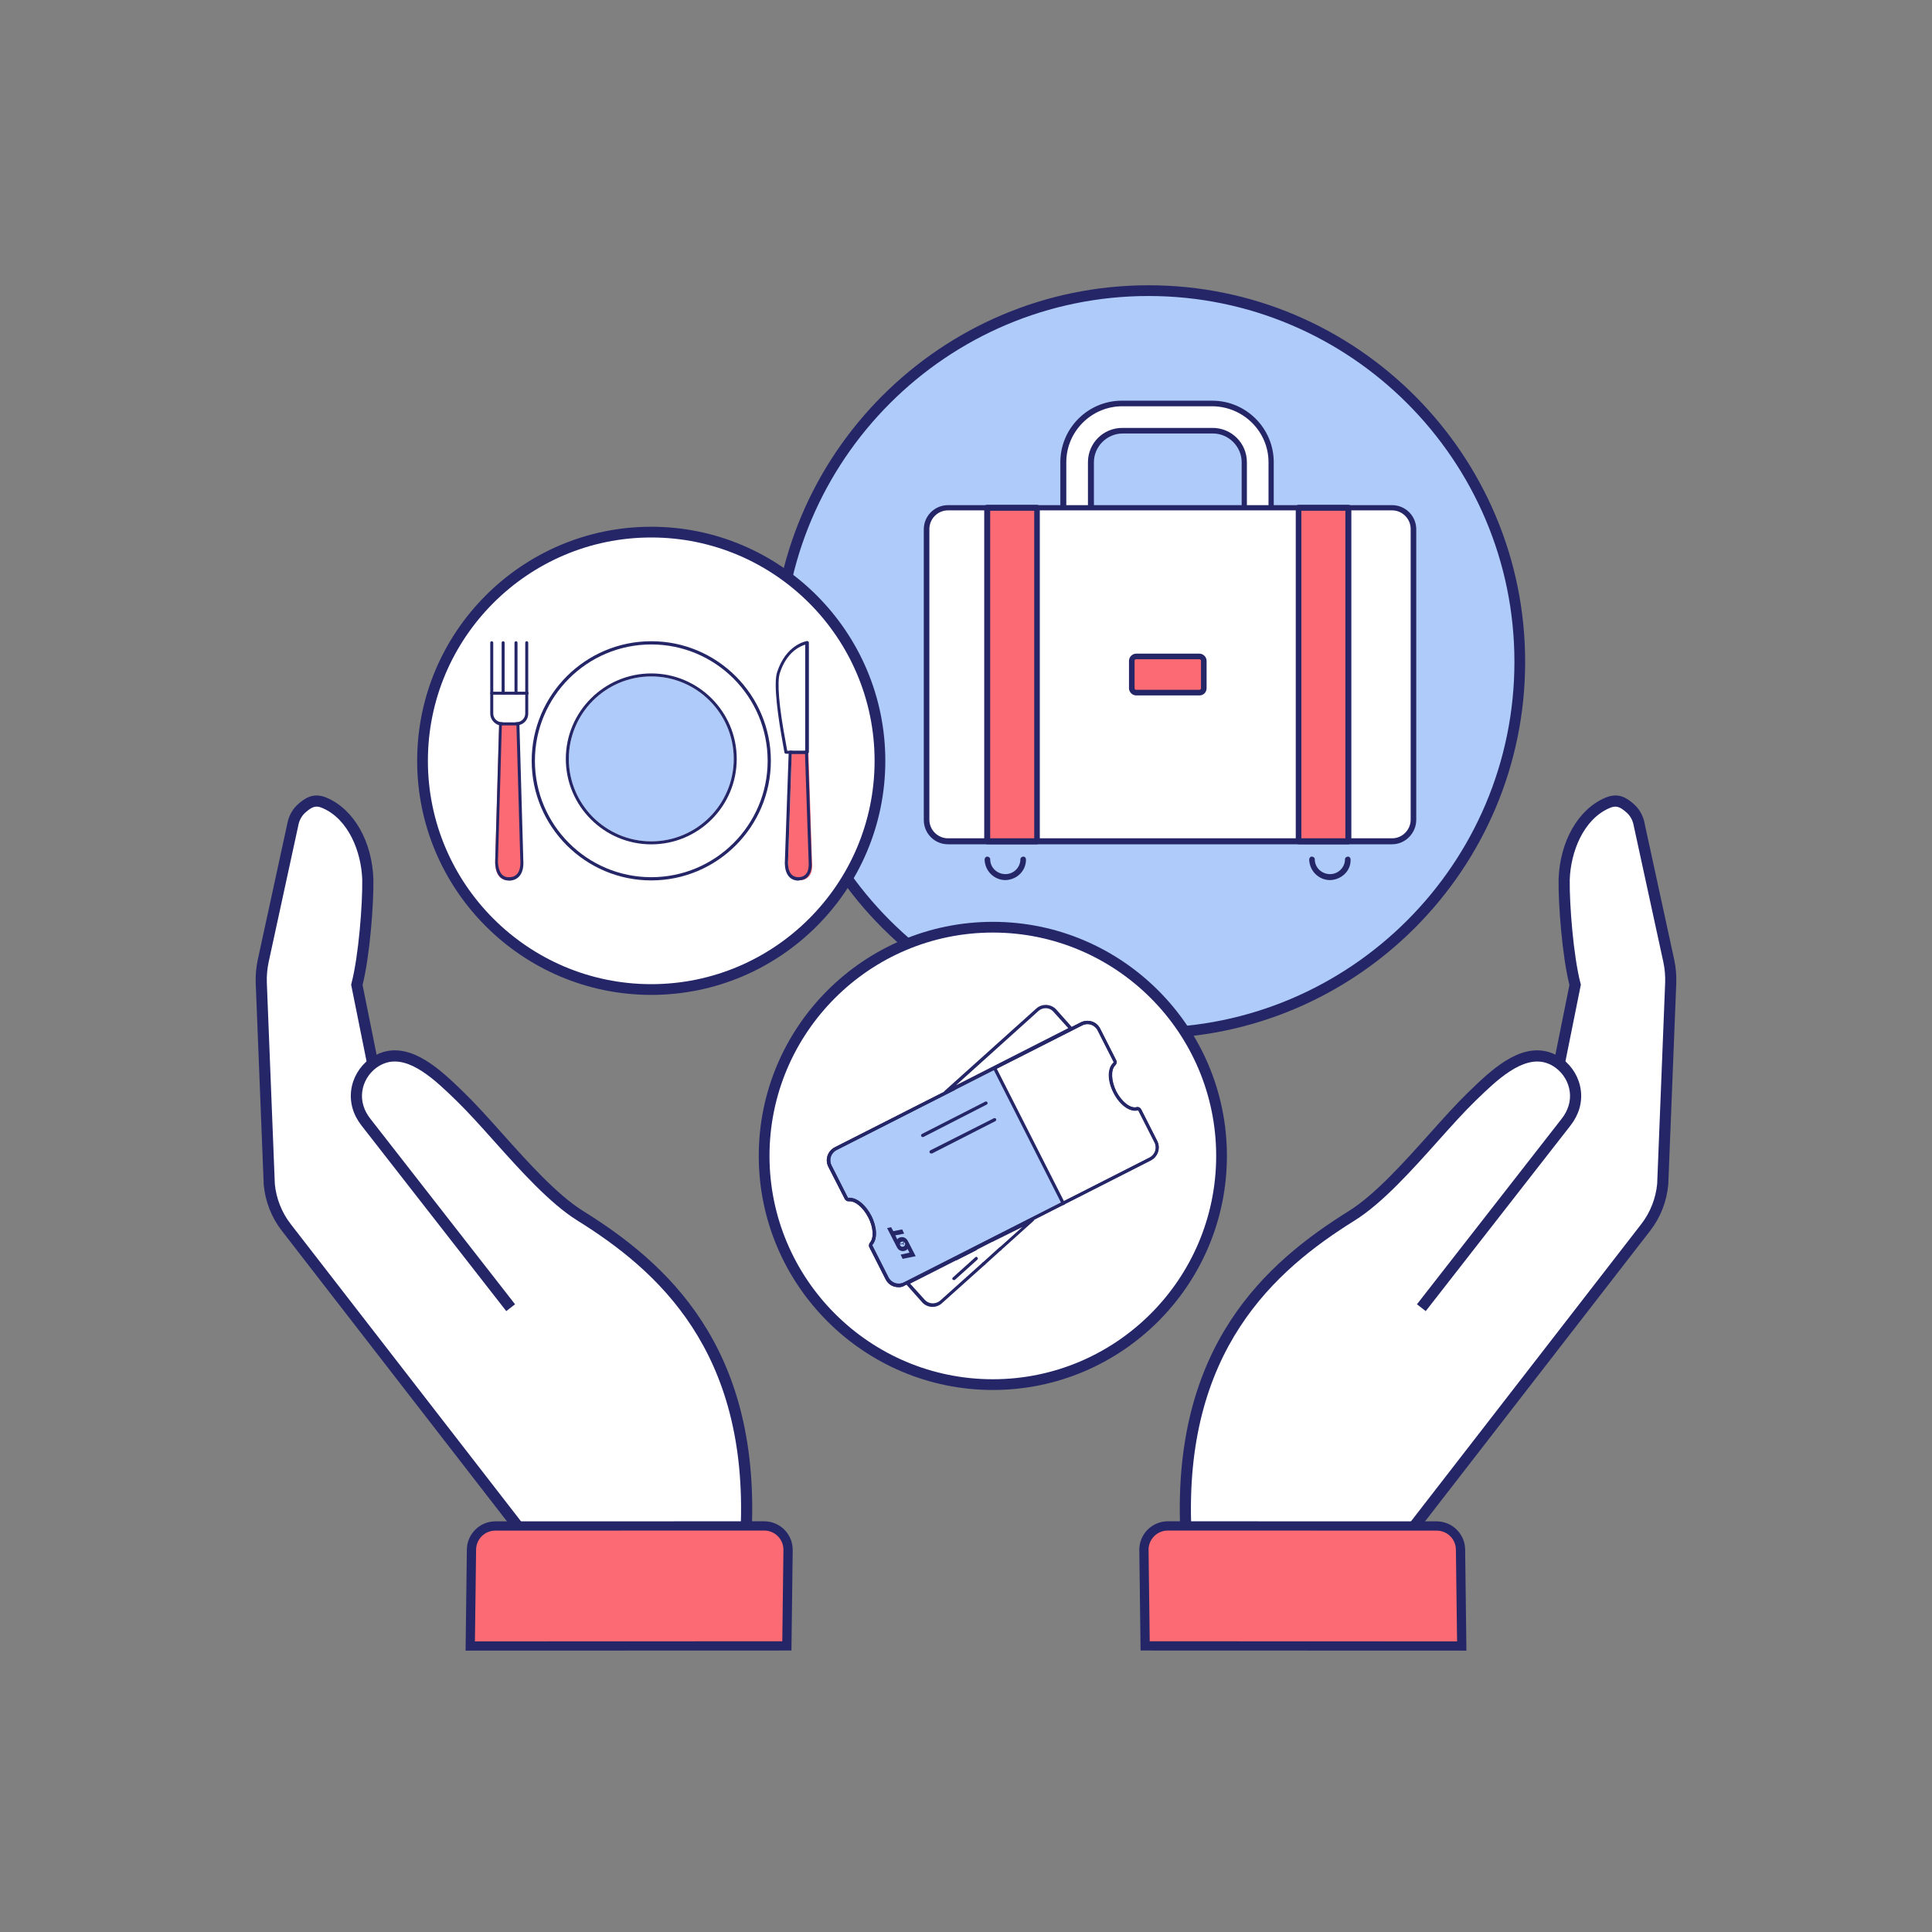 <?xml version="1.0" encoding="utf-8"?>
<!-- Generator: Adobe Illustrator 26.2.1, SVG Export Plug-In . SVG Version: 6.00 Build 0)  -->
<svg version="1.1" id="Warstwa_1" xmlns="http://www.w3.org/2000/svg" xmlns:xlink="http://www.w3.org/1999/xlink" x="0px" y="0px"
	 viewBox="0 0 180 180" style="enable-background:new 0 0 180 180;" xml:space="preserve">
<rect x="0" y="0" width="180" height="180" fill="#808080" stroke="none"/>
<style type="text/css">
	.st0{fill:#252668;}
	.st1{fill:#FC6A73;}
	.st2{fill:#AECBFA;}
	.st3{fill:#FFFFFF;}
	.st4{fill-rule:evenodd;clip-rule:evenodd;fill:#252668;}
	.st5{fill:#AECBFA;stroke:#252668;stroke-miterlimit:10;}
	.st6{fill:#FFFFFF;stroke:#252668;stroke-miterlimit:10;}
	.st7{display:none;fill:#AECBFA;}
</style>
<g>
	<g>
		<g>
			<circle class="st2" cx="107.008" cy="61.663" r="34.586"/>
			<path class="st0" d="M107.009,96.75c-19.347,0-35.086-15.739-35.086-35.086s15.739-35.086,35.086-35.086
				s35.086,15.739,35.086,35.086S126.355,96.75,107.009,96.75z M107.009,27.578c-18.795,0-34.086,15.291-34.086,34.086
				S88.214,95.75,107.009,95.75s34.086-15.291,34.086-34.086S125.804,27.578,107.009,27.578z"/>
		</g>
		<g>
			<path class="st3" d="M118.463,43.163v4.1h-2.53v-4.32c0-1.61-1.31-2.91-2.92-2.91h-8.44c-1.61,0-2.92,1.3-2.92,2.91v4.32h-2.64
				v-4.05c0-3.17,2.57-5.74,5.74-5.74h8.02C115.913,37.473,118.463,40.023,118.463,43.163z"/>
		</g>
		<g>
			<g>
				<path class="st3" d="M129.699,78.382H88.318c-1.131,0-2.048-0.917-2.048-2.048v-26.98c0-1.131,0.917-2.048,2.048-2.048h41.381
					c1.131,0,2.048,0.917,2.048,2.048v26.98C131.747,77.465,130.83,78.382,129.699,78.382z"/>
			</g>
			<g>
				<g id="Rectangle_3296_00000051343716577463567810000003177172178239241914_">
					<g>
						<rect x="105.602" y="61.141" class="st1" width="6.431" height="3.302"/>
					</g>
				</g>
				<g id="Rectangle_3297_00000016791072633847701080000001075580057623638973_">
					<g>
						<rect x="121.001" y="47.306" class="st1" width="4.623" height="31.076"/>
					</g>
				</g>
				<g id="Rectangle_3298_00000088817295660207749180000005827955999632464308_">
					<g>
						<rect x="92.011" y="47.306" class="st1" width="4.623" height="31.076"/>
					</g>
				</g>
				<g id="Group_22602_00000157299568053129143450000012475322699313410218_">
					<g id="Rectangle_3299_00000008110189517976836660000017699988800382741924_">
						<g>
							<path class="st0" d="M129.691,78.66H88.326c-1.251,0-2.259-1.008-2.259-2.259V49.322c0-1.251,1.008-2.259,2.259-2.259h41.365
								c1.251,0,2.259,1.008,2.259,2.259v27.044C131.95,77.617,130.942,78.66,129.691,78.66z M88.326,47.549
								c-0.973,0-1.738,0.799-1.738,1.738v27.078c0,0.973,0.799,1.738,1.738,1.738h41.365c0.973,0,1.738-0.799,1.738-1.738V49.287
								c0-0.973-0.799-1.738-1.738-1.738H88.326z"/>
						</g>
					</g>
					<g id="Path_6531_00000153705897467822319960000001301536459353988992_">
						<g>
							<path class="st0" d="M115.961,47.445c-0.139,0-0.278-0.104-0.278-0.278v-4.102c0-1.46-1.217-2.677-2.677-2.677h-8.412
								c-1.46,0-2.677,1.217-2.677,2.677v4.102c0,0.139-0.104,0.278-0.278,0.278s-0.278-0.104-0.278-0.278v-4.102
								c0-1.773,1.425-3.198,3.198-3.198h8.412c1.773,0,3.198,1.425,3.198,3.198v4.102C116.204,47.306,116.1,47.445,115.961,47.445z
								"/>
						</g>
					</g>
					<g id="Path_6532_00000008827853628917836640000003068254832113629315_">
						<g>
							<path class="st0" d="M118.463,47.445c-0.139,0-0.278-0.104-0.278-0.278v-4.102c0-2.85-2.329-5.179-5.214-5.214h-8.412
								c-2.85,0-5.214,2.329-5.214,5.214v4.102c0,0.139-0.104,0.278-0.278,0.278s-0.278-0.104-0.278-0.278v-4.102
								c0-3.163,2.572-5.735,5.735-5.735h8.412c3.163,0,5.735,2.572,5.735,5.735v4.102
								C118.741,47.306,118.602,47.445,118.463,47.445z"/>
						</g>
					</g>
					<g id="Rectangle_3300_00000023274945793521120550000012690432762768027321_">
						<g>
							<path class="st0" d="M96.599,78.66h-4.623c-0.139,0-0.278-0.104-0.278-0.278V47.306c0-0.139,0.104-0.278,0.278-0.278h4.623
								c0.139,0,0.278,0.104,0.278,0.278v31.076C96.877,78.521,96.773,78.66,96.599,78.66z M92.254,78.139h4.102V47.584h-4.102
								V78.139z"/>
						</g>
					</g>
					<g id="Rectangle_3301_00000008111142220566814350000000629509457583882652_">
						<g>
							<path class="st0" d="M125.624,78.66h-4.623c-0.139,0-0.278-0.104-0.278-0.278V47.306c0-0.139,0.104-0.278,0.278-0.278h4.623
								c0.139,0,0.278,0.104,0.278,0.278v31.076C125.867,78.521,125.763,78.66,125.624,78.66z M121.244,78.139h4.102V47.584h-4.102
								V78.139z"/>
						</g>
					</g>
					<g id="Path_6533_00000092429564985163872260000001624397562437874590_">
						<g>
							<path class="st0" d="M93.679,81.997c-1.043,0-1.912-0.834-1.947-1.912c0-0.139,0.104-0.278,0.243-0.278
								c0.139,0,0.278,0.104,0.278,0.243c0,0.799,0.66,1.39,1.425,1.39c0.765,0,1.39-0.626,1.39-1.39
								c0-0.139,0.139-0.243,0.278-0.243c0.139,0,0.243,0.104,0.243,0.278C95.591,81.128,94.757,81.962,93.679,81.997L93.679,81.997
								z"/>
						</g>
					</g>
					<g id="Path_6534_00000111878850363625049810000009757511035680838077_">
						<g>
							<path class="st0" d="M123.921,81.997c-1.043,0-1.912-0.834-1.947-1.912c0-0.139,0.104-0.278,0.243-0.278
								c0.139,0,0.278,0.104,0.278,0.243c0,0.799,0.66,1.39,1.425,1.39c0.765,0,1.39-0.626,1.39-1.39
								c0-0.139,0.139-0.243,0.278-0.243c0.139,0,0.243,0.104,0.243,0.278C125.867,81.128,124.998,81.962,123.921,81.997
								C123.956,81.997,123.921,81.997,123.921,81.997z"/>
						</g>
					</g>
					<g id="Rectangle_3302_00000024689178400481839150000014032080694686306197_">
						<g>
							<path class="st0" d="M111.755,64.791h-5.909c-0.348,0-0.66-0.313-0.66-0.66v-2.572c0-0.348,0.313-0.66,0.66-0.66h5.909
								c0.348,0,0.66,0.313,0.66,0.66v2.572C112.415,64.478,112.137,64.791,111.755,64.791z M105.845,61.419
								c-0.07,0-0.139,0.07-0.139,0.139v2.572c0,0.07,0.07,0.139,0.139,0.139h5.909c0.07,0,0.139-0.07,0.139-0.139v-2.572
								c0-0.07-0.07-0.139-0.139-0.139H105.845z"/>
						</g>
					</g>
				</g>
			</g>
		</g>
	</g>
	<g>
		<circle class="st3" cx="60.674" cy="70.884" r="21.308"/>
		<path class="st0" d="M60.674,92.692c-12.024,0-21.808-9.783-21.808-21.808s9.783-21.808,21.808-21.808
			c12.025,0,21.809,9.783,21.809,21.808S72.699,92.692,60.674,92.692z M60.674,50.076c-11.474,0-20.808,9.334-20.808,20.808
			c0,11.474,9.334,20.808,20.808,20.808s20.809-9.334,20.809-20.808C81.482,59.411,72.147,50.076,60.674,50.076z"/>
	</g>
	<g>
		<g>
			<g>
				<path class="st3" d="M110.443,141.246c0,0-0.147,4.056,0.14,3.824c0.287-0.232,18.963-0.363,18.963-0.363l3.781-4.533
					l11.87-32.849c0,0-3.657-4.797-4.097-4.362C140.66,103.397,110.443,141.246,110.443,141.246z"/>
			</g>
			<g>
				<g>
					<g>
						<g>
							<path class="st3" d="M131.445,142.603l21.888-28.253c0.893-1.15,1.445-2.558,1.579-4.017l0.745-18.738
								c0.026-0.693-0.034-1.383-0.178-2.059l-2.807-12.926c-0.137-0.527-0.411-0.963-0.773-1.287
								c-0.663-0.589-1.232-0.908-2.14-0.519c-2.519,1.074-3.933,4.125-4.029,7.149c-0.031,2.178,0.311,7.079,1.022,9.803
								l-1.471,7.305"/>
							<path class="st0" d="M131.855,142.921l-0.82-0.636l21.888-28.253c0.825-1.064,1.349-2.395,1.473-3.747l0.742-18.711
								c0.024-0.643-0.031-1.293-0.166-1.932l-2.807-12.922c-0.102-0.388-0.314-0.744-0.612-1.01
								c-0.661-0.587-1.002-0.68-1.589-0.429c-2.453,1.046-3.633,4.113-3.715,6.688c-0.031,2.294,0.336,7.086,1.006,9.655
								l0.03,0.116l-1.494,7.422l-1.018-0.205l1.447-7.188c-0.674-2.679-1.042-7.496-1.01-9.824
								c0.113-3.554,1.818-6.542,4.345-7.619c1.247-0.535,2.041,0.034,2.688,0.609c0.451,0.404,0.772,0.937,0.931,1.543
								l2.812,12.947c0.152,0.725,0.216,1.461,0.188,2.189l-0.744,18.739c-0.146,1.596-0.729,3.079-1.688,4.315L131.855,142.921z"/>
						</g>
					</g>
				</g>
				<g>
					<g>
						<g>
							<path class="st3" d="M110.483,142.598c-0.765-17.281,8.296-24.867,15.445-29.32c3.782-2.356,7.965-7.976,11.179-11.091
								c1.884-1.824,4.516-4.453,7.075-3.664c0.392,0.122,0.757,0.312,1.084,0.559c1.519,1.141,2.205,3.465,0.647,5.458
								l-13.49,17.296"/>
							<path class="st0" d="M109.964,142.621c-0.764-17.26,7.983-24.983,15.689-29.784c2.45-1.526,5.163-4.559,7.556-7.233
								c1.258-1.405,2.444-2.732,3.536-3.79l0.134-0.13c1.968-1.907,4.663-4.517,7.456-3.657c0.444,0.138,0.863,0.354,1.243,0.64
								c0.93,0.698,1.55,1.753,1.701,2.894c0.153,1.16-0.178,2.301-0.957,3.299l-13.49,17.295l-0.818-0.639l13.49-17.295
								c0.604-0.773,0.862-1.646,0.746-2.523c-0.115-0.866-0.588-1.668-1.296-2.201c-0.285-0.215-0.597-0.375-0.927-0.478
								c-2.201-0.679-4.644,1.685-6.426,3.411l-0.134,0.13c-1.065,1.032-2.24,2.346-3.484,3.736
								c-2.439,2.727-5.205,5.818-7.781,7.422c-7.466,4.651-15.941,12.134-15.201,28.857L109.964,142.621z"/>
						</g>
					</g>
				</g>
				<g>
					<g>
						<g>
							<path class="st0" d="M136.623,153.785l-30.359-0.01l-0.117-9.354c-0.01-0.705,0.27-1.397,0.767-1.899
								c0.496-0.5,1.183-0.787,1.885-0.787c0.001,0,0.002,0,0.003,0l25.053,0.006c1.444,0.001,2.633,1.176,2.65,2.62
								L136.623,153.785z M107.967,152.051l26.91,0.009l-0.098-7.678c-0.006-0.505-0.422-0.917-0.926-0.917l-25.055-0.006l0,0
								c-0.246,0-0.487,0.101-0.661,0.276c-0.173,0.175-0.271,0.416-0.267,0.662L107.967,152.051z"/>
						</g>
					</g>
				</g>
				<g>
					<g>
						<g>
							<path class="st1" d="M107.116,152.913l-0.107-8.503c-0.007-0.48,0.18-0.942,0.517-1.281c0.337-0.34,0.796-0.532,1.275-0.532
								l1.683,0.001l20.963,0.005l2.408,0.001c0.979,0,1.776,0.788,1.788,1.768l0.109,8.551"/>
						</g>
					</g>
				</g>
			</g>
		</g>
		<g>
			<g>
				<path class="st3" d="M69.557,141.246c0,0,0.147,4.056-0.14,3.824c-0.287-0.232-18.963-0.363-18.963-0.363l-3.781-4.533
					l-11.87-32.849c0,0,3.657-4.797,4.097-4.362C39.34,103.397,69.557,141.246,69.557,141.246z"/>
			</g>
			<g>
				<g>
					<g>
						<g>
							<path class="st3" d="M48.555,142.603L26.667,114.35c-0.893-1.15-1.445-2.558-1.579-4.017l-0.745-18.738
								c-0.026-0.693,0.034-1.383,0.178-2.059l2.807-12.926c0.137-0.527,0.411-0.963,0.773-1.287
								c0.663-0.589,1.232-0.908,2.14-0.519c2.519,1.074,3.933,4.125,4.029,7.149c0.031,2.178-0.311,7.079-1.022,9.803l1.471,7.305"
								/>
							<path class="st0" d="M48.145,142.921l-21.888-28.253c-0.959-1.236-1.542-2.719-1.686-4.288l-0.746-18.765
								c-0.028-0.729,0.035-1.465,0.188-2.187l2.807-12.929c0.164-0.627,0.485-1.161,0.935-1.563c0.649-0.576,1.447-1.14,2.69-0.61
								c2.526,1.078,4.231,4.065,4.344,7.61c0.033,2.337-0.335,7.154-1.009,9.833l1.447,7.188l-1.018,0.205l-1.494-7.422l0.03-0.116
								c0.67-2.569,1.037-7.361,1.005-9.665c-0.081-2.566-1.261-5.633-3.714-6.679c-0.585-0.251-0.928-0.159-1.591,0.43
								c-0.296,0.265-0.509,0.621-0.616,1.03l-2.801,12.905c-0.135,0.635-0.19,1.286-0.166,1.93l0.744,18.737
								c0.122,1.325,0.646,2.656,1.471,3.72l21.888,28.254L48.145,142.921z"/>
						</g>
					</g>
				</g>
				<g>
					<g>
						<g>
							<path class="st3" d="M69.517,142.598c0.765-17.281-8.296-24.867-15.445-29.32c-3.782-2.356-7.965-7.976-11.179-11.091
								c-1.884-1.824-4.516-4.453-7.075-3.664c-0.392,0.122-0.757,0.312-1.084,0.559c-1.519,1.141-2.205,3.465-0.647,5.458
								l13.49,17.296"/>
							<path class="st0" d="M70.036,142.621l-1.037-0.046c0.74-16.723-7.735-24.206-15.201-28.857
								c-2.576-1.604-5.342-4.695-7.781-7.422c-1.244-1.391-2.419-2.704-3.484-3.737l-0.134-0.13
								c-1.783-1.727-4.228-4.094-6.427-3.411c-0.329,0.102-0.641,0.263-0.925,0.477c-0.709,0.533-1.182,1.335-1.297,2.201
								c-0.116,0.878,0.142,1.75,0.746,2.523l13.49,17.296l-0.818,0.639l-13.49-17.295c-0.779-0.997-1.11-2.138-0.957-3.298
								c0.151-1.141,0.771-2.196,1.702-2.895c0.379-0.286,0.798-0.501,1.241-0.639c2.791-0.862,5.489,1.75,7.457,3.657l0.134,0.13
								c1.092,1.058,2.278,2.385,3.536,3.791c2.393,2.675,5.105,5.707,7.556,7.233C62.053,117.638,70.8,125.361,70.036,142.621z"/>
						</g>
					</g>
				</g>
				<g>
					<g>
						<g>
							<path class="st0" d="M43.377,153.785l0.119-9.424c0.018-1.443,1.206-2.619,2.65-2.62l25.053-0.006c0.001,0,0.002,0,0.003,0
								c0.702,0,1.389,0.287,1.885,0.787c0.497,0.501,0.776,1.194,0.767,1.9l-0.117,9.353L43.377,153.785z M46.146,143.466
								L46.146,143.466c-0.504,0-0.92,0.411-0.926,0.916l-0.098,7.678l26.91-0.009l0.096-7.652c0.004-0.248-0.094-0.489-0.267-0.664
								c-0.174-0.176-0.415-0.276-0.66-0.276h-0.001L46.146,143.466z"/>
						</g>
					</g>
				</g>
				<g>
					<g>
						<g>
							<path class="st1" d="M72.884,152.913l0.107-8.503c0.007-0.48-0.18-0.942-0.517-1.281c-0.337-0.34-0.796-0.532-1.275-0.532
								l-1.683,0.001l-20.963,0.005l-2.408,0.001c-0.979,0-1.776,0.788-1.788,1.768l-0.109,8.551"/>
						</g>
					</g>
				</g>
			</g>
		</g>
	</g>
	<g>
		<g>
			<circle class="st3" cx="92.5" cy="107.693" r="21.308"/>
			<path class="st0" d="M92.5,129.501c-12.024,0-21.808-9.783-21.808-21.808S80.476,85.885,92.5,85.885s21.808,9.783,21.808,21.808
				S104.524,129.501,92.5,129.501z M92.5,86.885c-11.474,0-20.808,9.334-20.808,20.808s9.334,20.808,20.808,20.808
				s20.808-9.334,20.808-20.808S103.974,86.885,92.5,86.885z"/>
		</g>
		<g>
			<g id="Line_968_00000109749187410506131720000014831785110149233028_">
				<g>
					<path class="st0" d="M89.047,117.429c-0.062,0-0.103-0.021-0.144-0.083c-0.041-0.083,0-0.165,0.062-0.206l1.836-0.928
						c0.083-0.041,0.165,0,0.206,0.062c0.041,0.083,0,0.165-0.062,0.206l-1.836,0.928C89.088,117.409,89.067,117.429,89.047,117.429
						z"/>
				</g>
			</g>
			<g id="Line_969_00000155832577134580936250000015394988145737083058_">
				<g>
					<path class="st0" d="M85.849,118.275c-0.062,0-0.103-0.021-0.144-0.083c-0.041-0.083,0-0.165,0.062-0.206l2.496-1.258
						c0.083-0.041,0.165,0,0.206,0.062c0.041,0.083,0,0.165-0.062,0.206l-2.496,1.258C85.89,118.254,85.87,118.275,85.849,118.275z"
						/>
				</g>
			</g>
			<g id="Line_970_00000023995569836772510960000005045334293549848976_">
				<g>
					<path class="st0" d="M89.047,117.429c-0.062,0-0.103-0.021-0.144-0.083c-0.041-0.083,0-0.165,0.062-0.206l1.836-0.928
						c0.083-0.041,0.165,0,0.206,0.062c0.041,0.083,0,0.165-0.062,0.206l-1.836,0.928C89.088,117.409,89.067,117.429,89.047,117.429
						z"/>
				</g>
			</g>
			<g id="Path_6809_00000074417385867853637480000009460000473859817887_">
				<g>
					<path class="st0" d="M88.098,101.916c-0.041,0-0.103-0.021-0.124-0.062c-0.041-0.062-0.041-0.144,0.021-0.206l8.561-7.695
						c0.536-0.474,1.362-0.433,1.857,0.103l1.485,1.671c0.041,0.041,0.041,0.083,0.041,0.124c0,0.041-0.041,0.083-0.083,0.103
						l-11.697,5.941C88.139,101.916,88.118,101.916,88.098,101.916z M97.422,93.933c-0.248,0-0.474,0.083-0.66,0.248l-7.695,6.931
						l10.459-5.322l-1.362-1.506C97.979,94.057,97.711,93.933,97.422,93.933z"/>
				</g>
			</g>
			<g id="Line_971_00000093898791917310482080000014027637415386142639_">
				<g>
					<path class="st0" d="M90.532,116.666c-0.062,0-0.103-0.021-0.144-0.083c-0.041-0.083,0-0.165,0.062-0.206l1.898-0.97
						c0.083-0.041,0.165,0,0.206,0.062c0.041,0.083,0,0.165-0.062,0.206l-1.898,0.97C90.573,116.645,90.552,116.666,90.532,116.666z
						"/>
				</g>
			</g>
			<g id="Line_972_00000125598884308111382870000001427259759957776782_">
				<g>
					<path class="st0" d="M91.646,117.883c-0.041,0-0.083-0.021-0.124-0.041c-0.062-0.062-0.041-0.165,0.021-0.206l1.527-1.382
						c0.062-0.062,0.165-0.062,0.206,0.021c0.062,0.062,0.041,0.165-0.021,0.206l-1.527,1.382
						C91.708,117.883,91.666,117.883,91.646,117.883z"/>
				</g>
			</g>
			<g id="Line_973_00000072971163037502396890000007886834090592591516_">
				<g>
					<path class="st0" d="M85.849,118.275c-0.062,0-0.103-0.021-0.144-0.083c-0.041-0.083,0-0.165,0.062-0.206l2.496-1.258
						c0.083-0.041,0.165,0,0.206,0.062c0.041,0.083,0,0.165-0.062,0.206l-2.496,1.258C85.89,118.254,85.87,118.275,85.849,118.275z"
						/>
				</g>
			</g>
			<g id="Path_6810_00000031906608387188125860000015246625838322714540_">
				<g>
					<path class="st0" d="M93.172,116.522c-0.041,0-0.083-0.021-0.124-0.041c-0.062-0.062-0.041-0.165,0.021-0.206l2.187-1.96
						l-2.744,1.362c-0.083,0.041-0.165,0-0.206-0.062c-0.041-0.083,0-0.165,0.062-0.206l3.775-1.918
						c0.062-0.041,0.144-0.021,0.186,0.041c0.041,0.062,0.041,0.144-0.021,0.206l-3.053,2.744
						C93.234,116.501,93.214,116.522,93.172,116.522z"/>
				</g>
			</g>
			<g id="Path_6811_00000080207870851039365530000002782559800341884303_">
				<g>
					<path class="st0" d="M86.881,121.761c-0.351,0-0.722-0.144-0.97-0.433l-1.485-1.671c-0.041-0.041-0.041-0.083-0.041-0.124
						s0.041-0.083,0.083-0.103l6.003-3.053c0.083-0.041,0.165,0,0.206,0.062c0.041,0.083,0,0.165-0.062,0.206l-5.817,2.95
						l1.362,1.506c0.371,0.413,1.011,0.433,1.423,0.083l3.981-3.569c0.062-0.062,0.165-0.062,0.206,0.021
						c0.062,0.062,0.041,0.165-0.021,0.206l-3.981,3.569C87.52,121.638,87.211,121.761,86.881,121.761z"/>
				</g>
			</g>
			<g id="Line_974_00000024708486820196073080000011122905079587822465_">
				<g>
					<path class="st0" d="M88.882,119.265c-0.041,0-0.083-0.021-0.124-0.041c-0.062-0.062-0.041-0.165,0.021-0.206l2.084-1.877
						c0.062-0.062,0.165-0.062,0.206,0.021c0.062,0.062,0.041,0.165-0.021,0.206l-2.084,1.877
						C88.964,119.245,88.923,119.265,88.882,119.265z"/>
				</g>
			</g>
			<g id="Line_975_00000152981542618048748460000008229207027078922409_">
				<g>
					<path class="st0" d="M84.364,119.018c-0.062,0-0.103-0.021-0.144-0.083c-0.041-0.083,0-0.165,0.062-0.206l3.528-1.795
						c0.083-0.041,0.165,0,0.206,0.062c0.041,0.083,0,0.165-0.062,0.206l-3.528,1.795C84.405,119.018,84.384,119.018,84.364,119.018
						z"/>
				</g>
			</g>
			<g id="Path_6579_00000096044569467249423730000018007633791930729611_">
				<path class="st2" d="M90.367,100.802c-0.722,0.371-1.506,0.557-2.228,0.908c-0.805,0.413-1.609,0.825-2.372,1.258
					c-0.413,0.227-0.846,0.433-1.279,0.619c-1.877,0.846-3.569,2.084-5.508,2.785c-0.021,0-0.021,0-0.021,0
					c-0.351,0.206-0.722,0.392-1.073,0.639c-0.413,0.268-0.681,0.722-0.701,1.238c0.33,0.619,0.578,1.258,0.866,1.877
					c0.083,0.165,0.144,0.33,0.227,0.516c0.083,0.083,0.144,0.186,0.206,0.289c0.103,0.206,0.227,0.413,0.351,0.639
					c0.021,0.041,0.041,0.083,0.062,0.124c0.062,0.021,0.124,0.041,0.186,0.083c0.062,0,0.124,0,0.165,0
					c0.454,0,0.866,0.248,1.073,0.639c0.103,0.083,0.186,0.165,0.248,0.268c0.227,0.186,0.392,0.433,0.454,0.722
					c0.083,0.144,0.165,0.309,0.186,0.495c0.062,0.144,0.124,0.289,0.144,0.454c0.062,0.206,0.083,0.454,0.041,0.66
					c0.021,0.33-0.103,0.639-0.351,0.887c0.021,0.083,0.021,0.165,0.021,0.248c0.041,0.103,0.083,0.206,0.103,0.33
					c0.103,0.144,0.206,0.289,0.248,0.474c0.144,0.124,0.248,0.268,0.33,0.413c0.309,0.639,0.557,1.465,1.073,1.96
					c0.309,0.248,0.701,0.413,1.093,0.454c0.248-0.144,0.474-0.268,0.722-0.413c0,0,0.021,0,0.021-0.021
					c0.021,0,0.021-0.021,0.041-0.021c0.97-0.474,2.001-0.866,2.929-1.444c0.083-0.062,0.186-0.103,0.289-0.124
					c0.041-0.021,0.083-0.041,0.124-0.062c0.083-0.041,0.165-0.062,0.248-0.103c0.103-0.103,0.227-0.186,0.351-0.248
					c3.136-1.63,6.333-3.177,9.51-4.745c0.289-0.165,0.598-0.33,0.887-0.495l-6.374-12.646
					C91.873,99.874,91.151,100.39,90.367,100.802z"/>
			</g>
			<g id="Line_847_00000072262558061209080650000007353700447502768274_">
				<g>
					<path class="st0" d="M99.072,112.272c-0.062,0-0.103-0.021-0.144-0.083l-6.395-12.604c-0.041-0.083,0-0.165,0.062-0.206
						c0.083-0.041,0.165,0,0.206,0.062l6.395,12.604c0.041,0.083,0,0.165-0.062,0.206C99.134,112.272,99.113,112.272,99.072,112.272
						z"/>
				</g>
			</g>
			<g id="Path_6498_00000081642355156777343710000016346017905647056781_">
				<g>
					<path class="st0" d="M83.724,119.925c-0.144,0-0.289-0.021-0.433-0.062c-0.351-0.103-0.619-0.351-0.784-0.681l-1.506-2.971
						c-0.083-0.144-0.041-0.33,0.062-0.454c0.371-0.433,0.309-1.423-0.165-2.331c-0.474-0.928-1.217-1.547-1.795-1.506
						c-0.165,0.021-0.309-0.062-0.392-0.206l-1.527-2.991c-0.351-0.66-0.083-1.485,0.598-1.836l11.016-5.59
						c0.083-0.041,0.165,0,0.206,0.062c0.041,0.083,0,0.165-0.062,0.206l-11.016,5.59c-0.516,0.268-0.722,0.908-0.454,1.423
						l1.506,2.971c0.021,0.041,0.062,0.062,0.103,0.041c0.722-0.062,1.568,0.639,2.104,1.671c0.536,1.052,0.578,2.145,0.124,2.682
						c-0.021,0.041-0.041,0.083-0.021,0.103l1.506,2.971c0.268,0.516,0.908,0.722,1.423,0.454l22.898-11.635
						c0.248-0.124,0.433-0.351,0.536-0.619c0.083-0.268,0.062-0.557-0.062-0.805l-1.485-2.929c-0.021-0.041-0.062-0.062-0.103-0.041
						c-0.722,0.165-1.671-0.536-2.228-1.65c-0.578-1.114-0.578-2.29-0.021-2.785c0.021-0.021,0.041-0.062,0.021-0.103l-1.485-2.929
						l0,0c-0.124-0.248-0.351-0.433-0.619-0.516c-0.268-0.083-0.557-0.062-0.805,0.062l-8.148,4.126
						c-0.083,0.041-0.165,0-0.206-0.062c-0.041-0.083,0-0.165,0.062-0.206l8.128-4.126c0.33-0.165,0.701-0.186,1.031-0.083
						c0.351,0.103,0.619,0.351,0.784,0.681l0,0l1.485,2.929c0.083,0.165,0.041,0.351-0.083,0.474
						c-0.433,0.392-0.392,1.444,0.083,2.414c0.495,0.97,1.32,1.63,1.898,1.485c0.186-0.041,0.351,0.041,0.433,0.206l1.485,2.929
						c0.351,0.681,0.062,1.485-0.598,1.836L84.323,119.76C84.137,119.884,83.931,119.925,83.724,119.925z"/>
				</g>
			</g>
			<g id="Group_22626_00000039135214929729341350000009608741633165045151_">
				<g id="Group_1_00000023968221054236434830000010247761166649033868_">
					<g id="path48_00000109030224757496822030000000061008685265764249_">
						<path class="st4" d="M84.137,115.923h-0.309c0-0.021,0.021-0.062,0.062-0.062l0,0l0.227,0.021l-0.021-0.041l0,0
							c0-0.021,0-0.041,0.021-0.062l0,0l0,0l-0.041-0.103v0.021v0.021l0,0l-0.021-0.062c0-0.021,0-0.021,0-0.041l0,0l0.103,0.227
							l0.021-0.124c0-0.021,0.041-0.041,0.062-0.041l0,0l-0.062,0.206l0.083,0.144l0,0L84.137,115.923"/>
					</g>
					<g id="path50_00000177453530523824786130000014900878969624208780_">
						<path class="st4" d="M84.199,116.13c-0.124,0.062-0.268,0.021-0.33-0.103c-0.062-0.124-0.021-0.268,0.103-0.33
							c0.124-0.062,0.268-0.021,0.33,0.103l0,0C84.364,115.903,84.323,116.068,84.199,116.13L84.199,116.13z M84.735,116.707
							l-0.186-0.351c-0.041,0.062-0.103,0.124-0.165,0.144c-0.289,0.144-0.639,0.041-0.805-0.268l0,0l0,0l-0.928-1.815l0.371-0.083
							l0.206,0.371l0.825-0.165l0.186,0.392l-0.825,0.165l0.186,0.371c0.041-0.062,0.103-0.124,0.165-0.144
							c0.289-0.144,0.639-0.041,0.805,0.268l0,0l0,0l0.743,1.444l-1.217,0.248l-0.186-0.392L84.735,116.707"/>
					</g>
				</g>
			</g>
			<g id="Path_6578_00000013158724692178096550000000879997695381640853_">
				<g>
					<path class="st0" d="M83.724,119.925c-0.495,0-0.97-0.268-1.217-0.743l-1.506-2.971c-0.083-0.144-0.041-0.33,0.062-0.454
						c0.371-0.433,0.309-1.423-0.165-2.331c-0.474-0.928-1.217-1.547-1.795-1.506c-0.165,0.021-0.309-0.062-0.392-0.206
						l-1.527-2.991c-0.351-0.681-0.083-1.485,0.598-1.836l11.016-5.59l0,0l11.882-6.044c0.33-0.165,0.701-0.186,1.031-0.083
						c0.351,0.103,0.619,0.351,0.784,0.681l1.485,2.929c0.083,0.165,0.041,0.351-0.083,0.474c-0.433,0.392-0.392,1.444,0.083,2.414
						c0.495,0.97,1.32,1.63,1.898,1.485c0.186-0.041,0.351,0.041,0.433,0.206l1.485,2.929c0.165,0.33,0.186,0.701,0.083,1.031
						c-0.103,0.351-0.351,0.619-0.681,0.784L84.302,119.74C84.137,119.884,83.931,119.925,83.724,119.925z M79.145,111.612
						c0.701,0,1.506,0.681,2.022,1.671c0.536,1.052,0.578,2.145,0.124,2.682c-0.021,0.041-0.041,0.083-0.021,0.103l1.506,2.971
						c0.268,0.516,0.908,0.722,1.423,0.454l22.898-11.635c0.516-0.268,0.722-0.908,0.454-1.423l-1.485-2.929
						c-0.021-0.041-0.062-0.062-0.103-0.041c-0.722,0.165-1.671-0.536-2.228-1.65c-0.578-1.114-0.578-2.29-0.021-2.785
						c0.021-0.021,0.041-0.062,0.021-0.103l-1.485-2.929c-0.124-0.248-0.351-0.433-0.619-0.536
						c-0.268-0.083-0.557-0.062-0.805,0.062l-12.584,6.395l0,0l-10.314,5.24c-0.516,0.268-0.722,0.908-0.454,1.423l1.506,2.971
						c0.021,0.041,0.062,0.062,0.103,0.041C79.103,111.612,79.124,111.612,79.145,111.612z"/>
				</g>
			</g>
			<g id="Line_848-2_00000062877458590783679340000013056259419138242719_">
				<g>
					<path class="st0" d="M85.973,105.939c-0.062,0-0.103-0.021-0.144-0.083c-0.041-0.083,0-0.165,0.062-0.206l5.9-3.012
						c0.083-0.041,0.165,0,0.206,0.062c0.041,0.083,0,0.165-0.062,0.206l-5.879,3.012C86.014,105.918,85.993,105.939,85.973,105.939
						z"/>
				</g>
			</g>
			<g id="Line_849-2_00000030475321123958031530000007322111371209120156_">
				<g>
					<path class="st0" d="M86.757,107.466c-0.062,0-0.103-0.021-0.144-0.083c-0.041-0.083,0-0.165,0.062-0.206l5.92-2.991
						c0.083-0.041,0.165,0,0.206,0.062c0.041,0.083,0,0.165-0.062,0.206l-5.9,3.012C86.798,107.466,86.777,107.466,86.757,107.466z"
						/>
				</g>
			</g>
		</g>
	</g>
	<g>
		<g>
			<circle class="st2" cx="60.678" cy="70.704" r="7.682"/>
		</g>
		<g>
			<g id="Ellipse_390_00000057829143142760593040000014411552415138413233_">
				<g>
					<path class="st0" d="M60.678,82.026c-6.141,0-11.142-5.001-11.142-11.142c0-6.141,5.001-11.142,11.142-11.142
						S71.82,64.743,71.82,70.884C71.82,77.025,66.819,82.026,60.678,82.026z M60.678,60.042c-5.981,0-10.842,4.861-10.842,10.842
						s4.861,10.842,10.842,10.842S71.52,76.865,71.52,70.884C71.52,64.903,66.659,60.042,60.678,60.042z"/>
				</g>
			</g>
			<g id="Ellipse_390_00000103982695998928499240000008436261559183003320_">
				<g>
					<path class="st0" d="M60.678,78.666c-4.401,0-7.962-3.581-7.962-7.962c0-4.401,3.581-7.962,7.962-7.962
						c4.401,0,7.962,3.581,7.962,7.962C68.639,75.105,65.079,78.666,60.678,78.666z M60.678,63.022
						c-4.241,0-7.682,3.441-7.682,7.682s3.441,7.682,7.682,7.682s7.682-3.441,7.682-7.682S64.919,63.022,60.678,63.022z"/>
				</g>
			</g>
			<g>
				<g>
					<path class="st1" d="M47.415,82.006h-0.02c-0.88,0.04-1.22-0.66-1.26-1.54v-0.16l0.38-12.903h1.58c-0.02,0-0.04,0-0.06,0h0.12
						l0.36,12.863C48.595,81.166,48.315,81.946,47.415,82.006z"/>
				</g>
				<g>
					<g>
						<g>
							<path class="st0" d="M47.475,82.046c-0.82,0-1.3-0.58-1.34-1.66v-0.16l0.36-12.663c-0.46-0.14-0.82-0.56-0.82-1.08v-6.601
								c0-0.08,0.06-0.14,0.14-0.14s0.14,0.06,0.14,0.14v6.601c0,0.44,0.36,0.8,0.8,0.8c0.08,0,0.14,0.06,0.14,0.14
								s-0.06,0.14-0.14,0.14l-0.36,12.643v0.14c0.02,0.42,0.12,0.78,0.28,1.02c0.18,0.26,0.44,0.38,0.82,0.36h0.02
								c0.92-0.06,1-1,0.96-1.56l-0.36-12.603c-0.08,0-0.14-0.08-0.14-0.14c0-0.08,0.06-0.14,0.14-0.14h0.02c0,0,0,0,0.02,0
								c0.44-0.02,0.78-0.38,0.78-0.8v-6.601c0-0.08,0.06-0.14,0.14-0.14s0.14,0.06,0.14,0.14v6.601c0,0.52-0.34,0.94-0.82,1.06
								l0.36,12.623c0.08,1.12-0.38,1.82-1.24,1.88H47.475C47.515,82.046,47.495,82.046,47.475,82.046z"/>
						</g>
					</g>
					<g>
						<g>
							<path class="st0" d="M48.295,67.583h-1.64c-0.08,0-0.14-0.06-0.14-0.14s0.06-0.14,0.14-0.14h1.64c0.08,0,0.14,0.06,0.14,0.14
								S48.375,67.583,48.295,67.583z"/>
						</g>
					</g>
					<g>
						<g>
							<path class="st0" d="M46.875,64.723c-0.08,0-0.14-0.06-0.14-0.14v-4.701c0-0.08,0.06-0.14,0.14-0.14s0.14,0.06,0.14,0.14
								v4.701C47.015,64.663,46.955,64.723,46.875,64.723z"/>
						</g>
					</g>
					<g>
						<g>
							<path class="st0" d="M48.075,64.723c-0.08,0-0.14-0.06-0.14-0.14v-4.701c0-0.08,0.06-0.14,0.14-0.14
								c0.08,0,0.14,0.06,0.14,0.14v4.701C48.215,64.663,48.155,64.723,48.075,64.723z"/>
						</g>
					</g>
					<g>
						<g>
							<path class="st0" d="M49.115,64.723h-3.301c-0.08,0-0.14-0.06-0.14-0.14s0.06-0.14,0.14-0.14h3.301
								c0.08,0,0.14,0.06,0.14,0.14S49.195,64.723,49.115,64.723z"/>
						</g>
					</g>
				</g>
			</g>
			<g>
				<g>
					<path class="st2" d="M75.321,70.084h-1.98c0-0.02-0.06-0.32-0.16-0.82h2.12v0.82H75.321z"/>
				</g>
				<g>
					<path class="st1" d="M74.621,82.006h-0.02c-0.84,0.02-1.16-0.6-1.18-1.4v-0.14l0.34-10.382h1.56l0.34,10.342
						C75.741,81.226,75.461,81.946,74.621,82.006z"/>
				</g>
				<g>
					<g id="Group_22650_00000081608169543945035480000013230241660708595865_">
						<g>
							<g>
								<path class="st3" d="M75.181,59.882v10.202h-1.96c0-0.02-0.06-0.32-0.16-0.82c-0.3-1.66-0.94-5.381-0.54-6.601
									C73.34,60.142,75.181,59.882,75.181,59.882z"/>
							</g>
							<g>
								<path class="st0" d="M75.181,70.224h-1.96c-0.08,0-0.14-0.06-0.14-0.14c0,0-0.02-0.08-0.04-0.22s-0.06-0.34-0.1-0.56
									c-0.44-2.421-0.9-5.541-0.54-6.681c0.84-2.581,2.701-2.881,2.781-2.901c0.04,0,0.08,0,0.12,0.04
									c0.04,0.02,0.06,0.06,0.06,0.12v10.202C75.321,70.164,75.261,70.224,75.181,70.224z M73.34,69.944h1.68v-9.882
									c-0.46,0.14-1.72,0.66-2.361,2.641c-0.28,0.84-0.08,3.161,0.56,6.541c0.04,0.24,0.08,0.42,0.1,0.56
									C73.34,69.864,73.34,69.904,73.34,69.944z"/>
							</g>
						</g>
					</g>
					<g>
						<g>
							<g>
								<path class="st0" d="M74.401,82.046c-0.78,0-1.24-0.56-1.28-1.54v-0.14l0.36-10.282c0-0.08,0.06-0.14,0.14-0.14h0.12
									c0.08,0,0.14,0.06,0.14,0.14s-0.06,0.14-0.12,0.14l-0.34,10.122v0.14c0.02,0.56,0.2,1.24,0.98,1.24c0.02,0,0.04,0,0.04,0
									h0.02c0.26-0.02,0.48-0.12,0.62-0.28c0.26-0.3,0.28-0.78,0.26-1.12l-0.34-10.102c-0.08-0.02-0.12-0.08-0.12-0.14
									c0-0.08,0.06-0.14,0.14-0.14h0.12c0.08,0,0.14,0.06,0.14,0.14l0.34,10.222c0.04,0.58-0.08,1.04-0.34,1.34
									c-0.2,0.24-0.48,0.36-0.84,0.38h-0.04C74.441,82.046,74.421,82.046,74.401,82.046z"/>
							</g>
						</g>
						<g>
							<g>
								<path class="st0" d="M75.181,70.244h-1.54c-0.08,0-0.14-0.06-0.14-0.14s0.06-0.14,0.14-0.14h1.54
									c0.08,0,0.14,0.06,0.14,0.14S75.261,70.244,75.181,70.244z"/>
							</g>
						</g>
					</g>
				</g>
			</g>
		</g>
	</g>
</g>
</svg>
